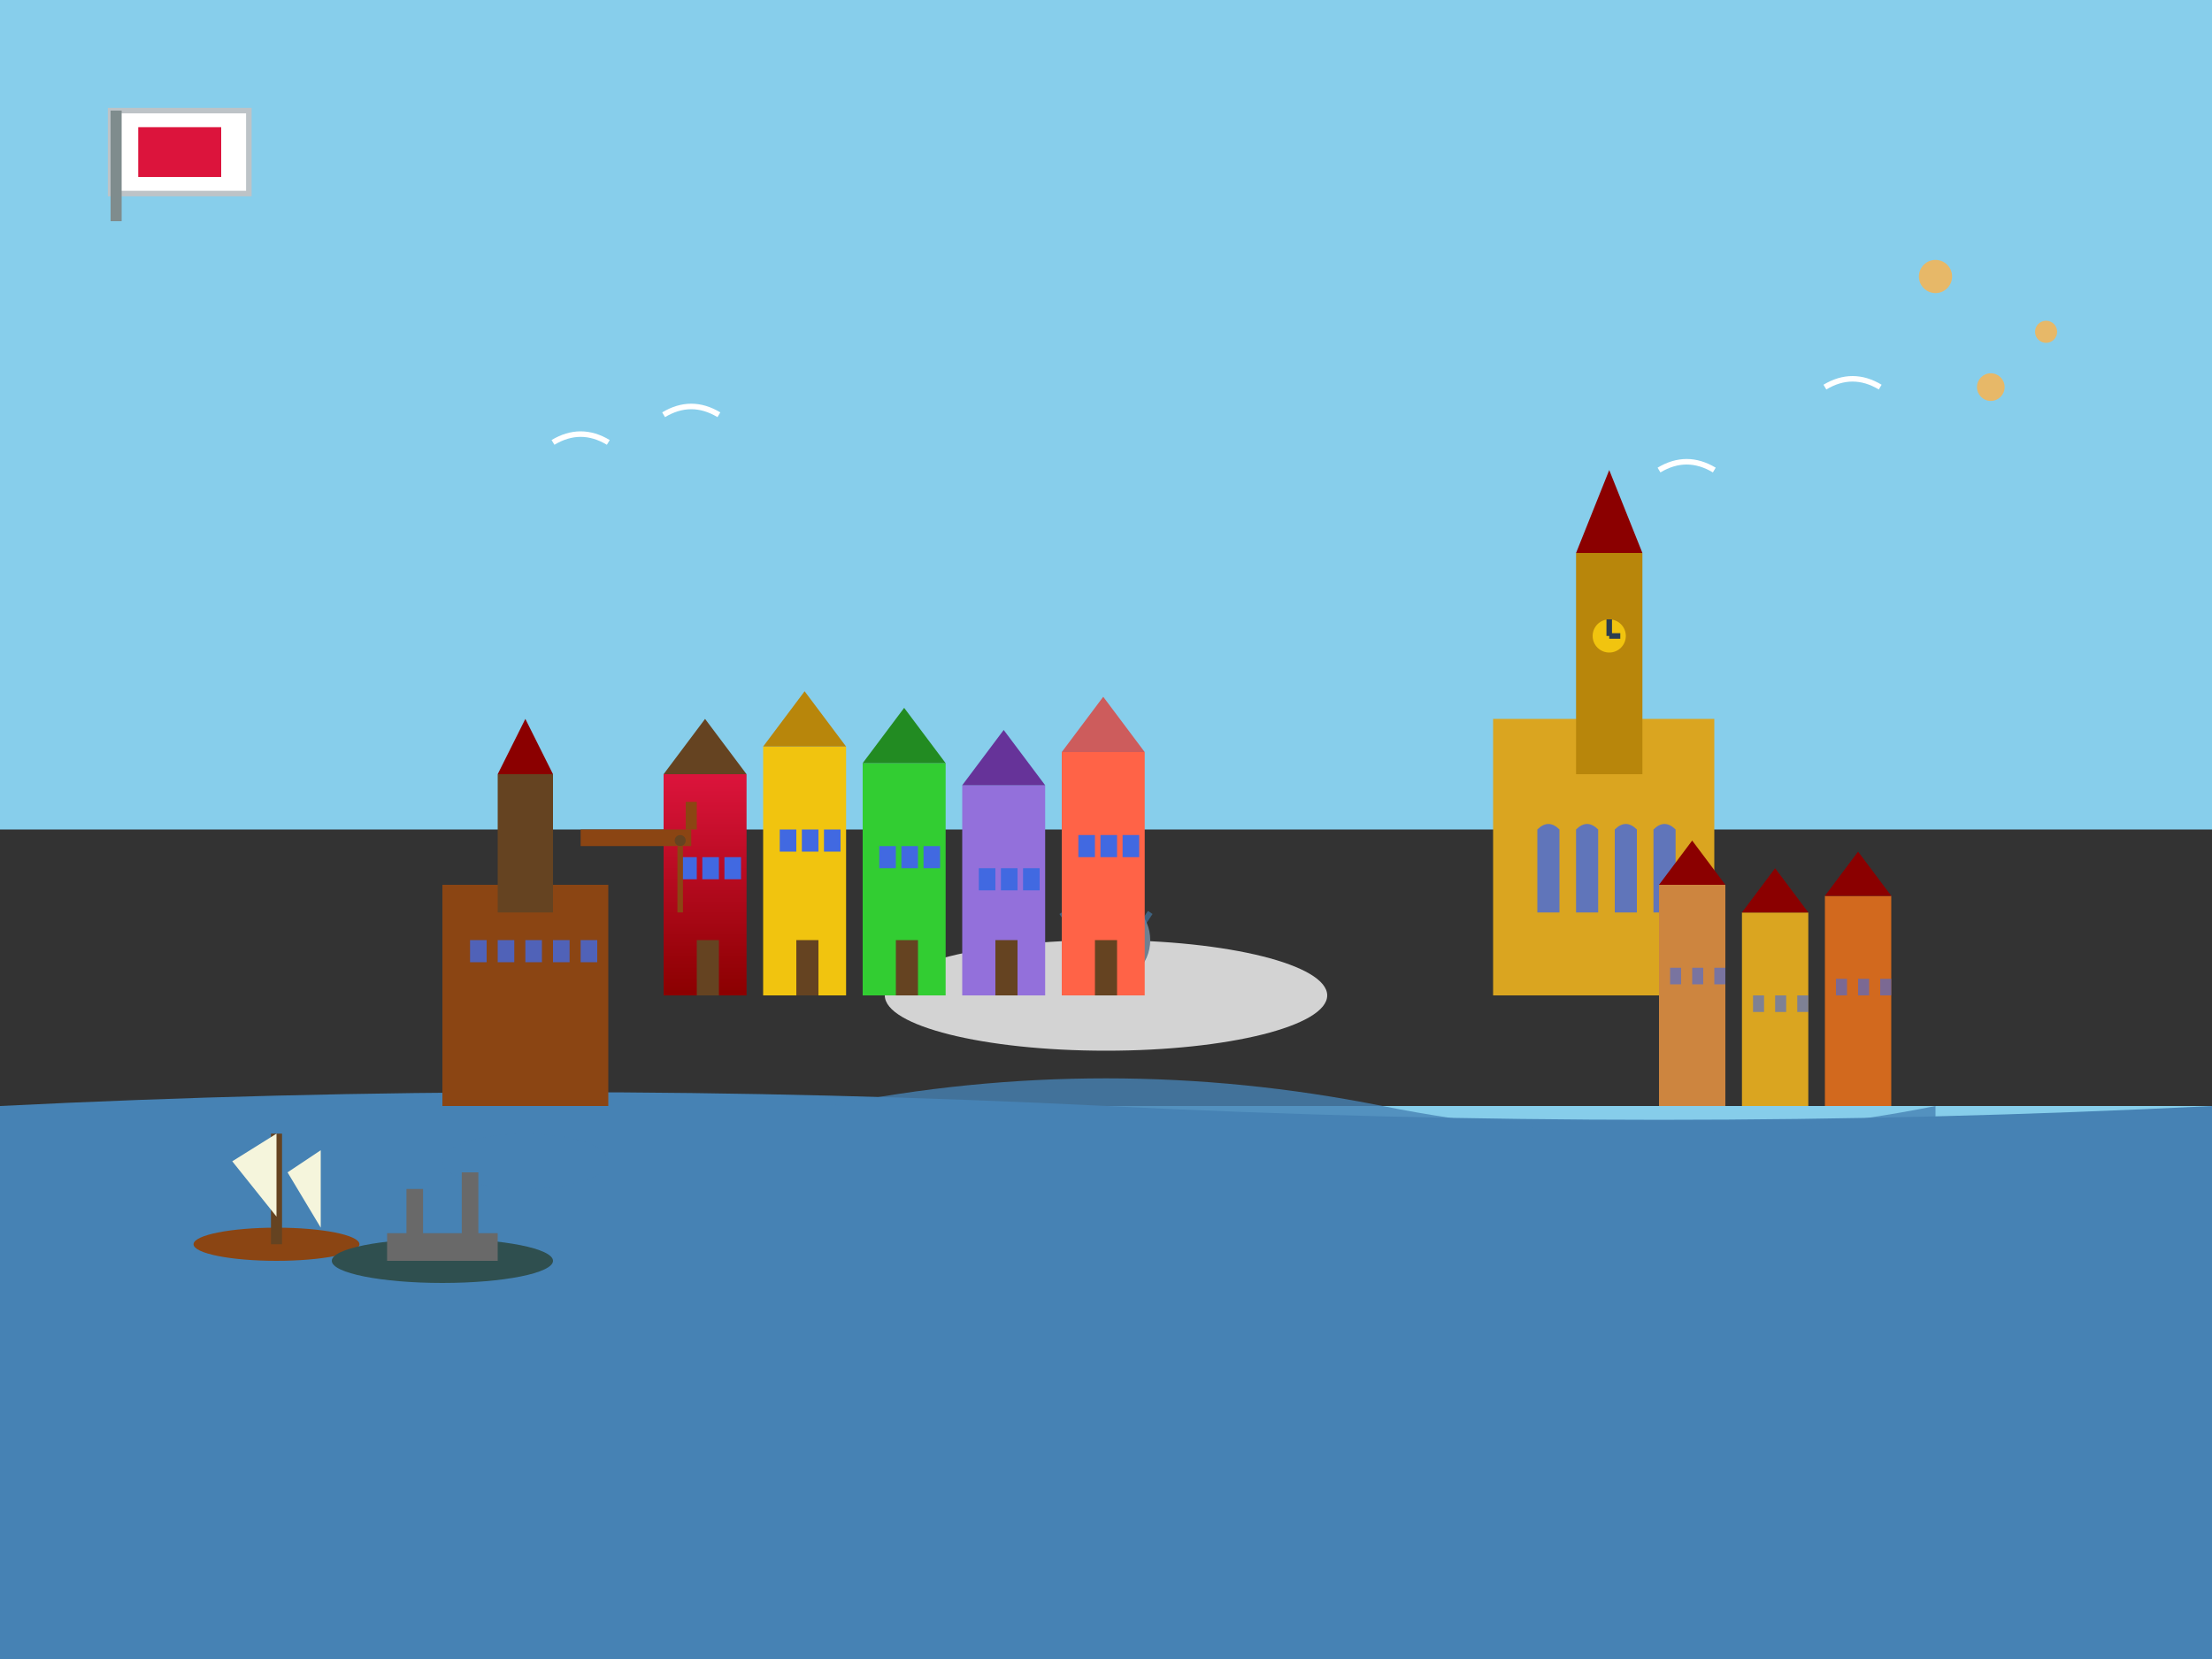 <svg width="400" height="300" xmlns="http://www.w3.org/2000/svg" viewBox="0 0 400 300">
  <rect x="0" y="0" width="400" height="300" fill="#333333" stroke="none"/>
  <defs>
    <linearGradient id="seaGradient" x1="0%" y1="0%" x2="0%" y2="100%">
      <stop offset="0%" style="stop-color:#87ceeb;stop-opacity:1" />
      <stop offset="100%" style="stop-color:#4682b4;stop-opacity:1" />
    </linearGradient>
    <linearGradient id="hanseatic" x1="0%" y1="0%" x2="0%" y2="100%">
      <stop offset="0%" style="stop-color:#dc143c;stop-opacity:1" />
      <stop offset="100%" style="stop-color:#8b0000;stop-opacity:1" />
    </linearGradient>
  </defs>
  
  <!-- Sky -->
  <rect width="400" height="150" fill="#87ceeb"/>
  
  <!-- Baltic Sea -->
  <rect x="0" y="200" width="400" height="100" fill="url(#seaGradient)"/>
  <path d="M0 200 Q100 195 200 200 Q300 205 400 200 L400 300 L0 300 Z" fill="#4682b4"/>
  
  <!-- Motława River -->
  <path d="M150 200 Q200 190 250 200 Q300 210 350 200 L350 300 L150 300 Z" fill="#4682b4" opacity="0.8"/>
  
  <!-- Neptune Fountain area -->
  <ellipse cx="200" cy="180" rx="40" ry="10" fill="#d3d3d3"/>
  
  <!-- Neptune Fountain -->
  <g transform="translate(200, 160)">
    <!-- Fountain base -->
    <circle cx="0" cy="10" r="8" fill="#708090"/>
    <!-- Neptune figure -->
    <ellipse cx="0" cy="0" rx="2" ry="6" fill="#fdbcb4"/>
    <!-- Trident -->
    <line x1="0" y1="-8" x2="0" y2="-15" stroke="#c0c0c0" stroke-width="2"/>
    <path d="M-2 -15 L0 -18 L2 -15" stroke="#c0c0c0" stroke-width="1" fill="none"/>
    <!-- Water spouts -->
    <g stroke="#4682b4" stroke-width="1" opacity="0.6">
      <line x1="-6" y1="8" x2="-8" y2="5"/>
      <line x1="6" y1="8" x2="8" y2="5"/>
      <line x1="0" y1="8" x2="0" y2="5"/>
    </g>
  </g>
  
  <!-- Long Market (Długi Targ) -->
  <g transform="translate(120, 120)">
    <!-- Colorful merchant houses -->
    <!-- House 1 -->
    <rect x="0" y="20" width="15" height="40" fill="url(#hanseatic)"/>
    <polygon points="0,20 7.5,10 15,20" fill="#654321"/>
    <rect x="3" y="35" width="3" height="4" fill="#4169e1"/>
    <rect x="7" y="35" width="3" height="4" fill="#4169e1"/>
    <rect x="11" y="35" width="3" height="4" fill="#4169e1"/>
    <rect x="6" y="50" width="4" height="10" fill="#654321"/>
    
    <!-- House 2 -->
    <rect x="18" y="15" width="15" height="45" fill="#f1c40f"/>
    <polygon points="18,15 25.5,5 33,15" fill="#b8860b"/>
    <rect x="21" y="30" width="3" height="4" fill="#4169e1"/>
    <rect x="25" y="30" width="3" height="4" fill="#4169e1"/>
    <rect x="29" y="30" width="3" height="4" fill="#4169e1"/>
    <rect x="24" y="50" width="4" height="10" fill="#654321"/>
    
    <!-- House 3 -->
    <rect x="36" y="18" width="15" height="42" fill="#32cd32"/>
    <polygon points="36,18 43.5,8 51,18" fill="#228b22"/>
    <rect x="39" y="33" width="3" height="4" fill="#4169e1"/>
    <rect x="43" y="33" width="3" height="4" fill="#4169e1"/>
    <rect x="47" y="33" width="3" height="4" fill="#4169e1"/>
    <rect x="42" y="50" width="4" height="10" fill="#654321"/>
    
    <!-- House 4 -->
    <rect x="54" y="22" width="15" height="38" fill="#9370db"/>
    <polygon points="54,22 61.5,12 69,22" fill="#663399"/>
    <rect x="57" y="37" width="3" height="4" fill="#4169e1"/>
    <rect x="61" y="37" width="3" height="4" fill="#4169e1"/>
    <rect x="65" y="37" width="3" height="4" fill="#4169e1"/>
    <rect x="60" y="50" width="4" height="10" fill="#654321"/>
    
    <!-- House 5 -->
    <rect x="72" y="16" width="15" height="44" fill="#ff6347"/>
    <polygon points="72,16 79.5,6 87,16" fill="#cd5c5c"/>
    <rect x="75" y="31" width="3" height="4" fill="#4169e1"/>
    <rect x="79" y="31" width="3" height="4" fill="#4169e1"/>
    <rect x="83" y="31" width="3" height="4" fill="#4169e1"/>
    <rect x="78" y="50" width="4" height="10" fill="#654321"/>
  </g>
  
  <!-- The Crane (Żuraw) -->
  <g transform="translate(80, 140)">
    <!-- Crane building base -->
    <rect x="0" y="20" width="30" height="40" fill="#8b4513"/>
    
    <!-- Crane mechanism -->
    <rect x="10" y="0" width="10" height="25" fill="#654321"/>
    <polygon points="10,0 15,-10 20,0" fill="#8b0000"/>
    
    <!-- Crane arm -->
    <rect x="25" y="10" width="20" height="3" fill="#8b4513"/>
    <line x1="45" y1="10" x2="45" y2="5" stroke="#8b4513" stroke-width="2"/>
    
    <!-- Pulleys and ropes -->
    <circle cx="43" cy="12" r="1" fill="#654321"/>
    <line x1="43" y1="13" x2="43" y2="25" stroke="#8b4513" stroke-width="1"/>
    
    <!-- Windows -->
    <g fill="#4169e1" opacity="0.8">
      <rect x="5" y="30" width="3" height="4"/>
      <rect x="10" y="30" width="3" height="4"/>
      <rect x="15" y="30" width="3" height="4"/>
      <rect x="20" y="30" width="3" height="4"/>
      <rect x="25" y="30" width="3" height="4"/>
    </g>
    
    <!-- Water reflection -->
    <ellipse cx="15" cy="70" rx="15" ry="5" fill="#4682b4" opacity="0.5"/>
  </g>
  
  <!-- St. Mary's Church -->
  <g transform="translate(270, 100)">
    <!-- Main church building -->
    <rect x="0" y="30" width="40" height="50" fill="#daa520"/>
    
    <!-- Church tower -->
    <rect x="15" y="0" width="12" height="40" fill="#b8860b"/>
    <polygon points="15,0 21,-15 27,0" fill="#8b0000"/>
    
    <!-- Gothic spire -->
    <polygon points="21,-15 21,-25 23,-23 21,-25" fill="#654321"/>
    
    <!-- Gothic windows -->
    <g fill="#4169e1" opacity="0.8">
      <path d="M8 50 L8 65 L12 65 L12 50 Q10 48 8 50"/>
      <path d="M15 50 L15 65 L19 65 L19 50 Q17 48 15 50"/>
      <path d="M22 50 L22 65 L26 65 L26 50 Q24 48 22 50"/>
      <path d="M29 50 L29 65 L33 65 L33 50 Q31 48 29 50"/>
    </g>
    
    <!-- Clock -->
    <circle cx="21" cy="15" r="3" fill="#f1c40f"/>
    <line x1="21" y1="15" x2="21" y2="12" stroke="#2c3e50" stroke-width="1"/>
    <line x1="21" y1="15" x2="23" y2="15" stroke="#2c3e50" stroke-width="1"/>
  </g>
  
  <!-- Old granaries along Motława -->
  <g transform="translate(300, 160)">
    <rect x="0" y="0" width="12" height="40" fill="#cd853f"/>
    <rect x="15" y="5" width="12" height="35" fill="#daa520"/>
    <rect x="30" y="2" width="12" height="38" fill="#d2691e"/>
    
    <!-- Granary roofs -->
    <polygon points="0,0 6,-8 12,0" fill="#8b0000"/>
    <polygon points="15,5 21,-3 27,5" fill="#8b0000"/>
    <polygon points="30,2 36,-6 42,2" fill="#8b0000"/>
    
    <!-- Windows -->
    <g fill="#4169e1" opacity="0.6">
      <rect x="2" y="15" width="2" height="3"/>
      <rect x="6" y="15" width="2" height="3"/>
      <rect x="10" y="15" width="2" height="3"/>
      
      <rect x="17" y="20" width="2" height="3"/>
      <rect x="21" y="20" width="2" height="3"/>
      <rect x="25" y="20" width="2" height="3"/>
      
      <rect x="32" y="17" width="2" height="3"/>
      <rect x="36" y="17" width="2" height="3"/>
      <rect x="40" y="17" width="2" height="3"/>
    </g>
  </g>
  
  <!-- Ships in harbor -->
  <g transform="translate(50, 220)">
    <!-- Sailing ship -->
    <ellipse cx="0" cy="5" rx="15" ry="3" fill="#8b4513"/>
    <line x1="0" y1="5" x2="0" y2="-15" stroke="#654321" stroke-width="2"/>
    <polygon points="-8,-10 0,-15 0,0" fill="#f5f5dc"/>
    <polygon points="2,-8 8,-12 8,2" fill="#f5f5dc"/>
    
    <!-- Merchant ship -->
    <ellipse cx="30" cy="8" rx="20" ry="4" fill="#2f4f4f"/>
    <line x1="25" y1="8" x2="25" y2="-5" stroke="#696969" stroke-width="3"/>
    <line x1="35" y1="8" x2="35" y2="-8" stroke="#696969" stroke-width="3"/>
    <rect x="20" y="3" width="20" height="5" fill="#696969"/>
  </g>
  
  <!-- Seagulls -->
  <g stroke="#ffffff" stroke-width="1" fill="none">
    <path d="M100 80 Q105 77 110 80"/>
    <path d="M120 75 Q125 72 130 75"/>
    <path d="M300 85 Q305 82 310 85"/>
    <path d="M330 70 Q335 67 340 70"/>
  </g>
  
  <!-- Hanseatic League flag -->
  <g transform="translate(20, 20)">
    <rect x="0" y="0" width="25" height="15" fill="#ffffff" stroke="#bdc3c7" stroke-width="1"/>
    <rect x="5" y="3" width="15" height="9" fill="#dc143c"/>
    <rect x="0" y="0" width="2" height="20" fill="#7f8c8d"/>
  </g>
  
  <!-- Amber (Baltic gold) symbols -->
  <g fill="#ffb347" opacity="0.8">
    <circle cx="350" cy="50" r="3"/>
    <circle cx="370" cy="60" r="2"/>
    <circle cx="360" cy="70" r="2.5"/>
  </g>
</svg>
